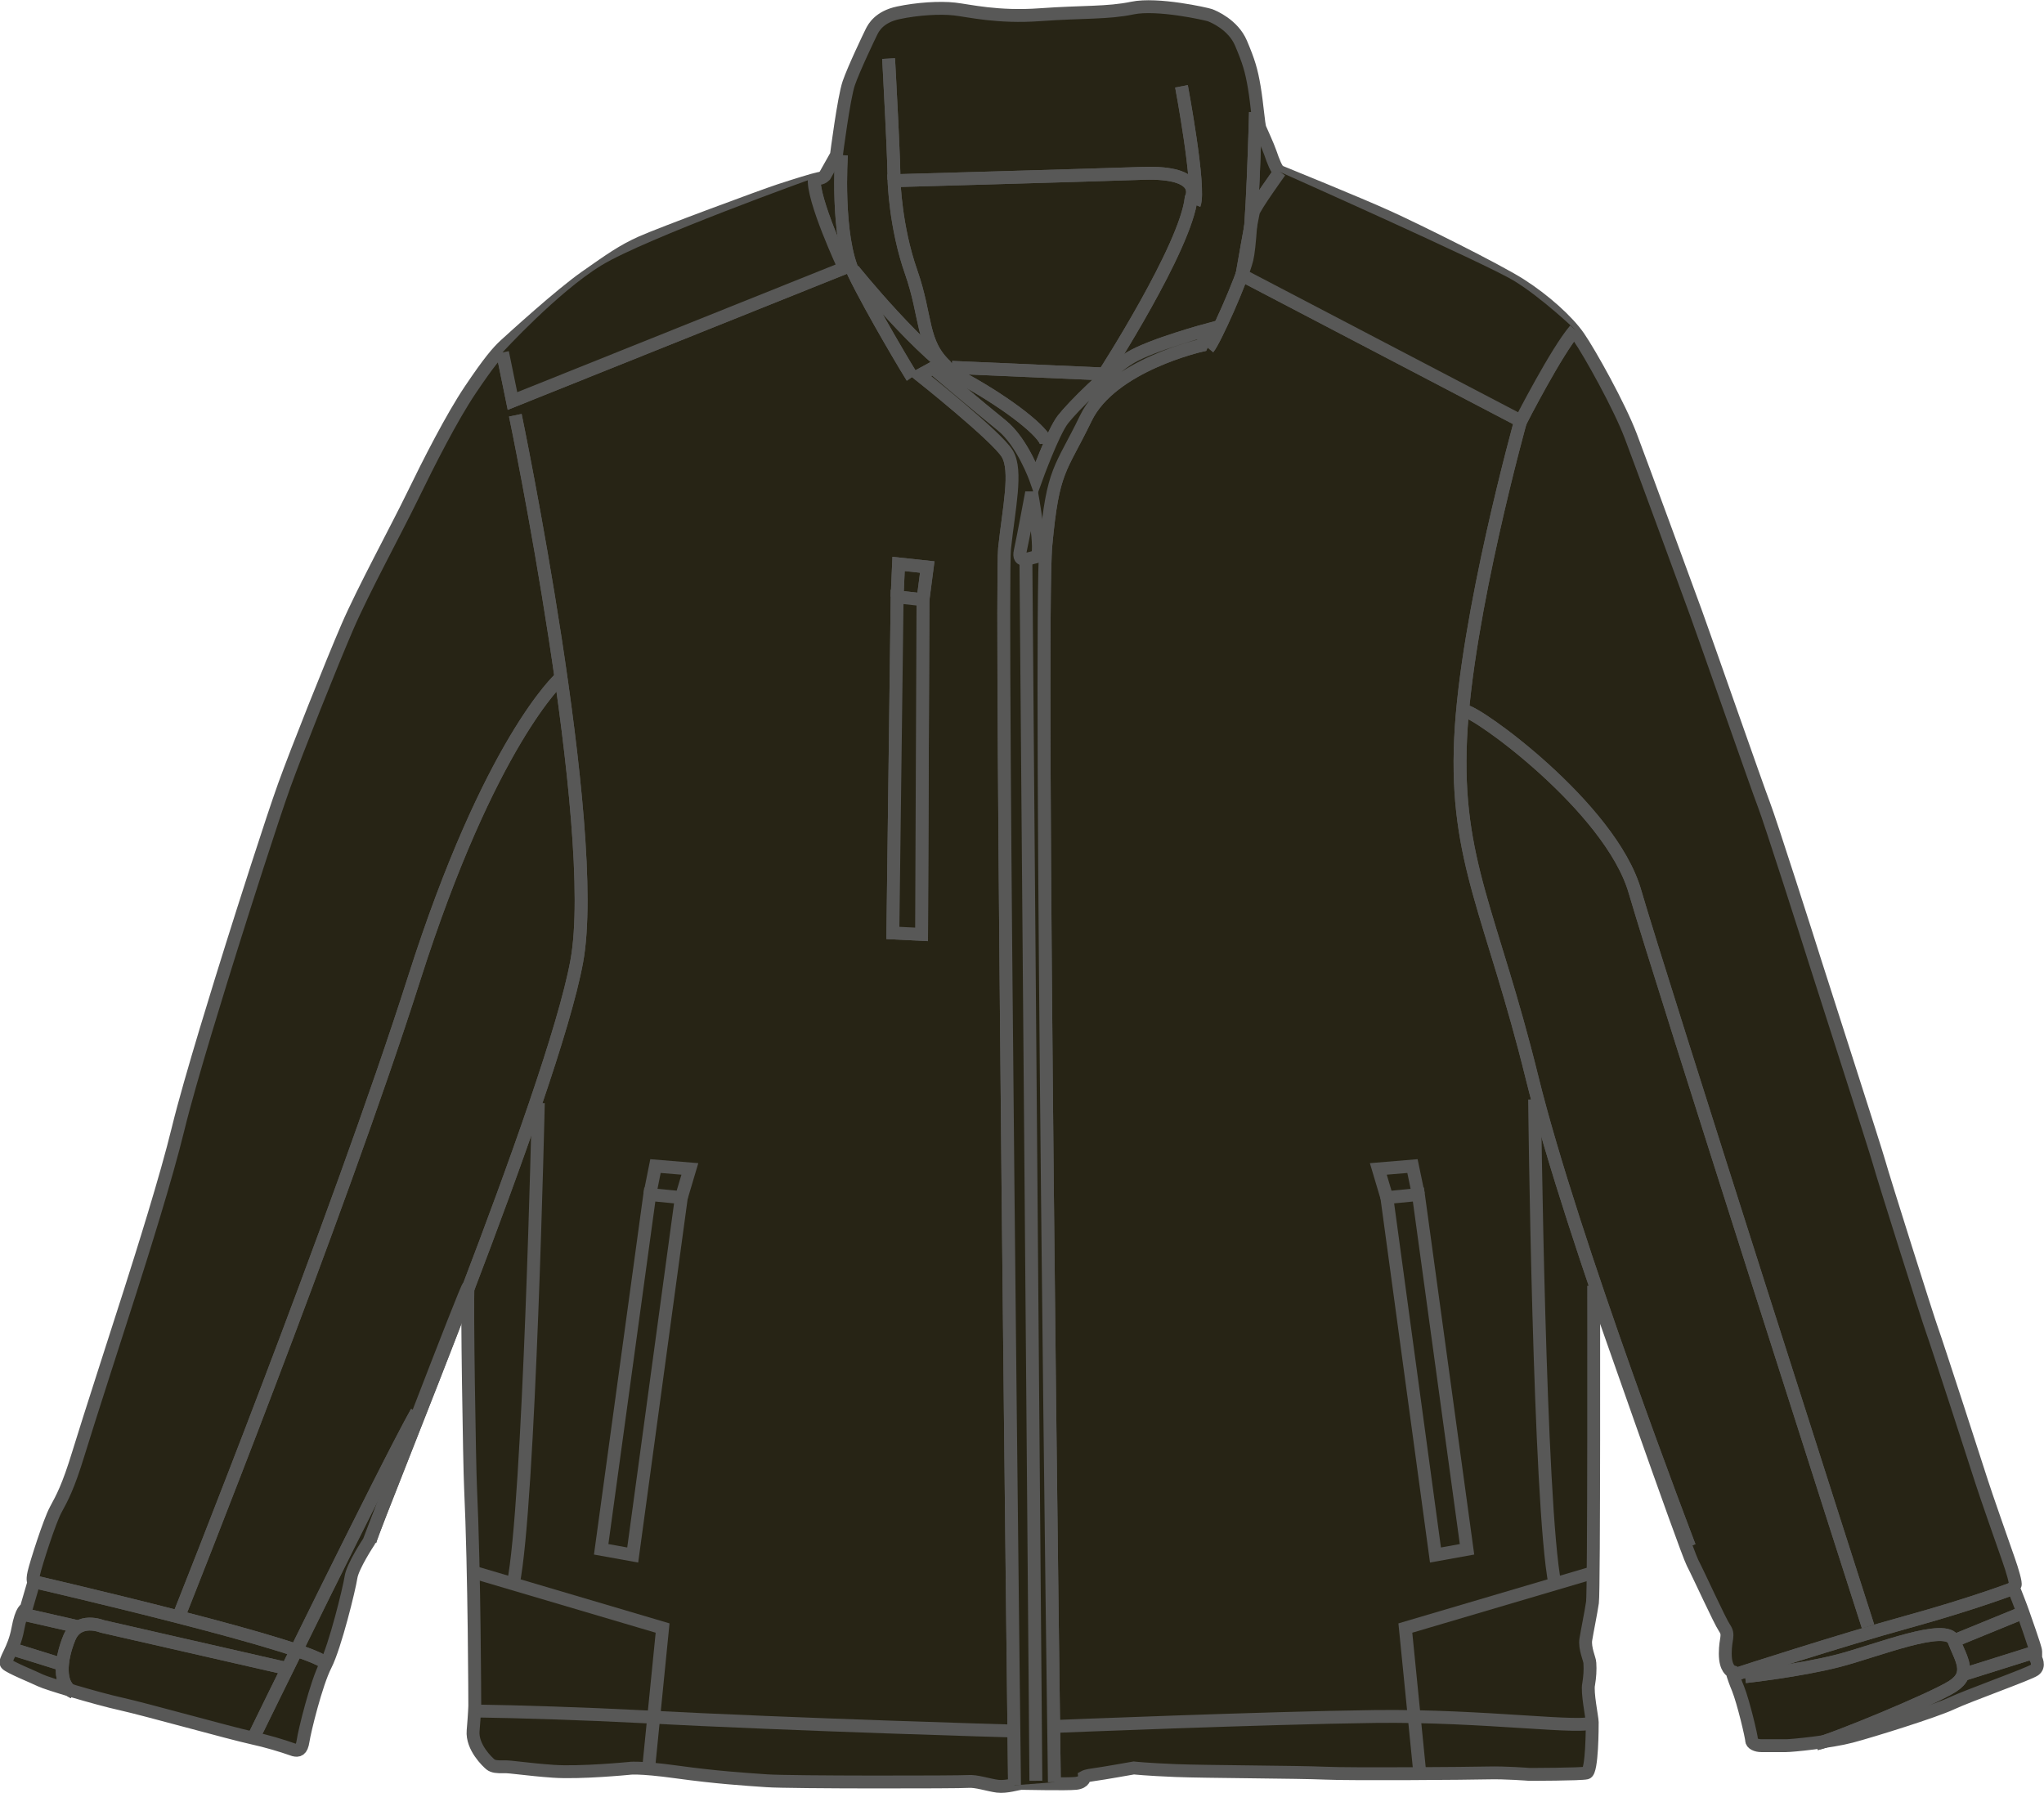 <?xml version="1.0" encoding="utf-8"?>
<!-- Generator: Adobe Illustrator 23.1.1, SVG Export Plug-In . SVG Version: 6.00 Build 0)  -->
<svg version="1.1" id="Layer_1" xmlns="http://www.w3.org/2000/svg" xmlns:xlink="http://www.w3.org/1999/xlink" x="0px" y="0px"
	 viewBox="0 0 861.9 756" style="enable-background:new 0 0 861.9 756;" xml:space="preserve">
<style type="text/css">
	.st0{fill:#272415;stroke:#585857;stroke-width:5.43;}
	.st1{fill:none;stroke:#585857;stroke-width:5.43;}
	.st2{fill:#272415;}
</style>
<title>RG158 BK_BK LINE</title>
<path class="st0" d="M539.7,72.4c0,0,33.3,13.5,45.8,19.2s45.2,21.9,55.5,28.4c10.2,6.5,20,15.3,24.7,22.1s17.2,29.2,22,41.9
	s23.2,62.8,27.5,74.6c4.3,11.8,26,74,28.6,80.7s19,58,21.5,66s25.8,80.1,27.2,85.3s20.5,65.7,22.2,70.3s19.7,60,20.9,63.9
	s9.6,27.9,11.3,32.7s3.3,10.3,2.8,10.9c-0.4,0.3-0.6,0.8-0.6,1.3c0,0,3.4,8.6,3.9,10.2s5.4,15,5.4,16.5v2.9c0,0,1.9,3.2-0.5,4.9
	s-28,10.8-35,14.1s-33.6,11.6-42.3,13.9s-24.9,3.9-27.5,3.9h-10.4c-2.1,0-4.1-0.9-4.1-2.3s-3.4-15.9-5.7-21.7
	c-1-2.4-1.9-4.8-2.6-7.3c0,0-2.8-0.9-2.8-7.5s1.8-7.7-0.3-10.8s-10.6-21.9-13.5-27.5S672,542.2,672,542.2s0.2,128.8-0.5,133.5
	s-2.2,11.9-2.8,15.6s1.7,8.5,1.7,9.9c0.2,3,0,5.9-0.5,8.9c-0.8,3.4,1.5,14.3,1.5,16.1s0,20.8-2.4,21.4s-24.2,0.6-24.2,0.6
	s-10.1-0.8-17.4-0.6s-57.8,0.6-68.6,0.1s-50.6-0.6-63-1.1s-17.7-1.1-17.7-1.1s-13.5,2.4-16.7,2.8s-4.1,0.9-4.1,0.9s0.2,2.4-3.7,2.8
	s-21.3,0-22.8,0s-6.4,1.7-10.2,1.2s-9-2.3-12.4-2s-75,0.4-84.9-0.3s-21.2-1.4-37.9-3.7s-20.3-1.5-20.3-1.5s-20.5,2-31.8,1.2
	s-18-2-20.8-1.9s-4.6-0.1-5.7-1s-7.9-7.2-7.3-14.2s0.7-10.4,0.7-10.4s-0.1-56-1.8-92.5c-0.4-7.6-1.6-80.3-1-84.1
	S155.6,650,155.6,650s-6.9,10.4-7.6,15.1s-6.7,29.2-10.7,37s-8.9,27.9-9.5,32c-0.6,4.1-2.1,4.2-3.8,3.8c-5.7-2-11.5-3.7-17.4-5
	c-10.4-2.3-45.2-12.1-55.6-14.4s-31.3-8.6-33.9-9.9s-13.3-5.6-14.4-7s3.2-5.9,4.8-14.6s3.5-8.6,3.5-8.6l3.3-11.3c0,0-0.8-0.3,0-3.9
	s6.5-21.6,9.2-26.6s5.2-9.4,9.6-23.8s16.8-52.6,21.8-68.3s15.2-47.9,20.2-68.5s18.5-63.8,22.8-77.5s16.8-53,22-67.4
	s19.9-51.3,26.6-66.8s20.4-40.6,27.4-55s16.6-33.3,24.4-44.9s11.5-16,14.8-19s23.1-21.1,33.8-28.6s15.6-11,23.6-14.6
	s51.2-19.6,58.2-21.9s14.5-4.6,16.5-5c1-0.1,1.9-0.5,2.6-1.2l4.9-8.7c0,0,3.1-24.2,5.2-30.3s8.7-19.9,9.6-21.7s3.3-6.3,11.3-8
	s17.5-2.3,23.7-1.6s18.2,3.7,36.1,2.4s28.4-0.6,38.9-2.8s31.3,2.5,32.7,3s9.8,4,13.1,11.8s4.4,11.5,5.6,18.6s1.8,15.8,2.4,17.3
	s3.3,7.2,4.4,10.4S538.3,71.9,539.7,72.4z"/>
<polygon class="st1" points="376.5,393.4 388.6,394 389.2,252.9 378.3,251.7 "/>
<polyline class="st1" points="378.3,251.7 378.9,237.8 391,239.1 389.2,252.9 "/>
<path class="st1" d="M427.8,752.8c0,0-6-504.7-4.2-521.6s5.4-32.6,1.2-39.8s-36.9-33.2-36.9-33.2l5.5-3c0,0,19.9,16.9,28.9,24.1
	s14.5,22.9,14.5,22.9s7.2-19.9,11.4-25.3s19.3-20.5,28.3-26s33.2-12,33.2-12l-3,6.7c0,0-38,8.4-48.8,30.7S444,197.4,441,230
	s3.6,521.5,3.6,521.5"/>
<line class="st1" x1="436.8" y1="750.9" x2="432.6" y2="236.6"/>
<path class="st1" d="M435,207.7c0,0,4.9,26.5,1.9,27.1s-7.9,3-6.7-2.4S435,207.7,435,207.7z"/>
<path class="st1" d="M211.9,148.6l4.2,20.5L356,113c0,0-13.8-29.5-12.6-38"/>
<path class="st1" d="M539.7,72.4c0,0-10.6,14.7-11.2,17.1s-4.8,26.5-4.8,26.5l117.6,61.5c0,0,15.1-29.5,22.9-38.5"/>
<path class="st1" d="M217.3,175.1c0,0,36.2,174.2,25.9,230.3s-83.5,232-87.2,244.5"/>
<path class="st1" d="M712.4,652.1c0,0-49.5-129.1-66.4-197.8s-32.5-91-30.1-142.9s25.3-133.9,25.3-133.9"/>
<path class="st1" d="M236.1,286.1c0,0-29.6,26.5-61.5,126.6S75.6,681,75.6,681"/>
<path class="st1" d="M14.5,667c0,0,122.4,28.2,123.1,35"/>
<path class="st1" d="M106.9,732.7c0,0,55.6-113.8,68.8-137.3"/>
<path class="st1" d="M119.7,703.3l-76.6-17.5c0,0-10.2-4.2-13.9,4.9s-4.8,19.9,1.8,22.9"/>
<line class="st1" x1="5.7" y1="695.5" x2="25" y2="701.5"/>
<line class="st1" x1="32.2" y1="685.8" x2="11.1" y2="681"/>
<path class="st1" d="M732.9,705.7c0,0,42.8-13.9,71.1-21.7s45.1-14.3,45.1-14.3"/>
<path class="st1" d="M735.9,707c0,0,22.9-2.5,39.2-6.7s45.8-16.3,48.8-8.5s7.8,13.9-0.6,19.3s-51.3,23-57.3,24.2"/>
<line class="st1" x1="823.9" y1="691.9" x2="853" y2="680"/>
<line class="st1" x1="858.4" y1="696.5" x2="826.9" y2="706.4"/>
<path class="st1" d="M787.7,685.8c0,0-88-274.3-98.3-309.9s-67.5-76.6-71.7-76"/>
<path class="st1" d="M354.8,65.4c0,0-2.3,34.4,5.4,50.2s23.5,42.1,24.4,43.4"/>
<path class="st1" d="M359.8,113.8c0,0,29.4,36.6,47.5,46.6s33.5,22.1,33.9,26.6"/>
<path class="st1" d="M401.4,154.9l64.2,2.8c0,0,34.4-53.3,36.7-74.2c0,0,5.9-11.3-20.4-10.4S377,76.2,377,76.2s0.5,19.4,7.2,38.5
	s4.1,29.9,14.9,39.8"/>
<path class="st1" d="M498.2,36.4c0,0,8.1,43,5.4,49.8"/>
<path class="st1" d="M374.7,24.7c0,0,2.7,49.3,2.2,51.6"/>
<path class="st1" d="M529.4,47.3c0,0-1.3,52.9-3.6,62s-13.6,34.3-16.3,37.5"/>
<polygon class="st2" points="376.5,393.4 388.6,394 389.2,252.9 378.3,251.7 "/>
<path class="st2" d="M427.8,752.8c0,0-6-504.7-4.2-521.6s5.4-32.6,1.2-39.8s-36.9-33.2-36.9-33.2l5.5-3c0,0,19.9,16.9,28.9,24.1
	s14.5,22.9,14.5,22.9s7.2-19.9,11.4-25.3s19.3-20.5,28.3-26s33.2-12,33.2-12l-3,6.7c0,0-38,8.4-48.8,30.7S444,197.4,441,230
	s3.6,521.5,3.6,521.5"/>
<path class="st2" d="M211.9,148.6l4.2,20.5L356,113c0,0-13.8-29.5-12.6-38c0,0-71.3,25.6-89.8,36.9S211.9,148.6,211.9,148.6z"/>
<path class="st2" d="M664.2,139c-7.8,9-22.9,38.6-22.9,38.6l-117.6-61.5c0,0,4.2-24.2,4.8-26.5s11.2-17.1,11.2-17.1
	s86.9,38.7,98.7,45.9S664.2,139,664.2,139z"/>
<path class="st1" d="M227,465.1c0,0-3.8,170-10.6,202.9"/>
<polyline class="st1" points="198.9,662.7 279.4,686.5 273.5,745.7 "/>
<polygon class="st1" points="274,503.7 287.3,505 266.8,655.7 253.5,653.3 "/>
<polyline class="st1" points="274,503.7 276.4,491.7 290.9,492.9 287.3,505 "/>
<path class="st1" d="M647.1,463.6c0,0,1.9,171.5,8.6,204.5"/>
<polyline class="st1" points="673.2,662.7 592.6,686.5 598.5,745.7 "/>
<polygon class="st1" points="598.1,503.7 584.8,505 605.3,655.7 618.6,653.3 "/>
<polyline class="st1" points="598.1,503.7 595.6,491.7 581.2,492.9 584.8,505 "/>
<polygon class="st1" points="376.5,393.4 388.6,394 389.2,252.9 378.3,251.7 "/>
<polyline class="st1" points="378.3,251.7 378.9,237.8 391,239.1 389.2,252.9 "/>
<path class="st1" d="M427.8,752.8c0,0-6-504.7-4.2-521.6s5.4-32.6,1.2-39.8s-36.9-33.2-36.9-33.2l5.5-3c0,0,19.9,16.9,28.9,24.1
	s14.5,22.9,14.5,22.9s7.2-19.9,11.4-25.3s19.3-20.5,28.3-26s33.2-12,33.2-12l-3,6.7c0,0-38,8.4-48.8,30.7S444,197.4,441,230
	s3.6,521.5,3.6,521.5"/>
<line class="st1" x1="436.8" y1="750.9" x2="432.6" y2="236.6"/>
<path class="st1" d="M435,207.7c0,0,4.9,26.5,1.9,27.1s-7.9,3-6.7-2.4S435,207.7,435,207.7z"/>
<path class="st1" d="M211.9,148.6l4.2,20.5L356,113c0,0-13.8-29.5-12.6-38"/>
<path class="st1" d="M539.7,72.4c0,0-10.6,14.7-11.2,17.1s-4.8,26.5-4.8,26.5l117.6,61.5c0,0,15.1-29.5,22.9-38.5"/>
<path class="st1" d="M217.3,175.1c0,0,36.2,174.2,25.9,230.3s-83.5,232-87.2,244.5"/>
<path class="st1" d="M712.4,652.1c0,0-49.5-129.1-66.4-197.8s-32.5-91-30.1-142.9s25.3-133.9,25.3-133.9"/>
<path class="st1" d="M236.1,286.1c0,0-29.6,26.5-61.5,126.6S75.6,681,75.6,681"/>
<path class="st1" d="M14.5,667c0,0,122.4,28.2,123.1,35"/>
<path class="st1" d="M106.9,732.7c0,0,55.6-113.8,68.8-137.3"/>
<path class="st1" d="M119.7,703.3l-76.6-17.5c0,0-10.2-4.2-13.9,4.9s-4.8,19.9,1.8,22.9"/>
<line class="st1" x1="5.7" y1="695.5" x2="25" y2="701.5"/>
<line class="st1" x1="32.2" y1="685.8" x2="11.1" y2="681"/>
<path class="st1" d="M732.9,705.7c0,0,42.8-13.9,71.1-21.7s45.1-14.3,45.1-14.3"/>
<path class="st1" d="M735.9,707c0,0,22.9-2.5,39.2-6.7s45.8-16.3,48.8-8.5s7.8,13.9-0.6,19.3s-51.3,23-57.3,24.2"/>
<line class="st1" x1="823.9" y1="691.9" x2="853" y2="680"/>
<line class="st1" x1="858.4" y1="696.5" x2="826.9" y2="706.4"/>
<path class="st1" d="M201.6,721.5c15.9,0.2,46.8,1.2,67.6,2.3c68.7,3.6,157.4,6.1,157.4,6.1"/>
<path class="st1" d="M444.7,728c0,0,88.6-3.6,135-4.2s89.6,5.7,91.8,2.3"/>
<path class="st1" d="M787.7,685.8c0,0-88-274.3-98.3-309.9s-67.5-76.6-71.7-76"/>
<path class="st1" d="M354.8,65.4c0,0-2.3,34.4,5.4,50.2s23.5,42.1,24.4,43.4"/>
<path class="st1" d="M359.8,113.8c0,0,29.4,36.6,47.5,46.6s33.5,22.1,33.9,26.6"/>
<path class="st1" d="M401.4,154.9l64.2,2.8c0,0,34.4-53.3,36.7-74.2c0,0,5.9-11.3-20.4-10.4S377,76.2,377,76.2s0.5,19.4,7.2,38.5
	s4.1,29.9,14.9,39.8"/>
<path class="st1" d="M498.2,36.4c0,0,8.1,43,5.4,49.8"/>
<path class="st1" d="M374.7,24.7c0,0,2.7,49.3,2.2,51.6"/>
<path class="st1" d="M529.4,47.3c0,0-1.3,52.9-3.6,62s-13.6,34.3-16.3,37.5"/>
</svg>
